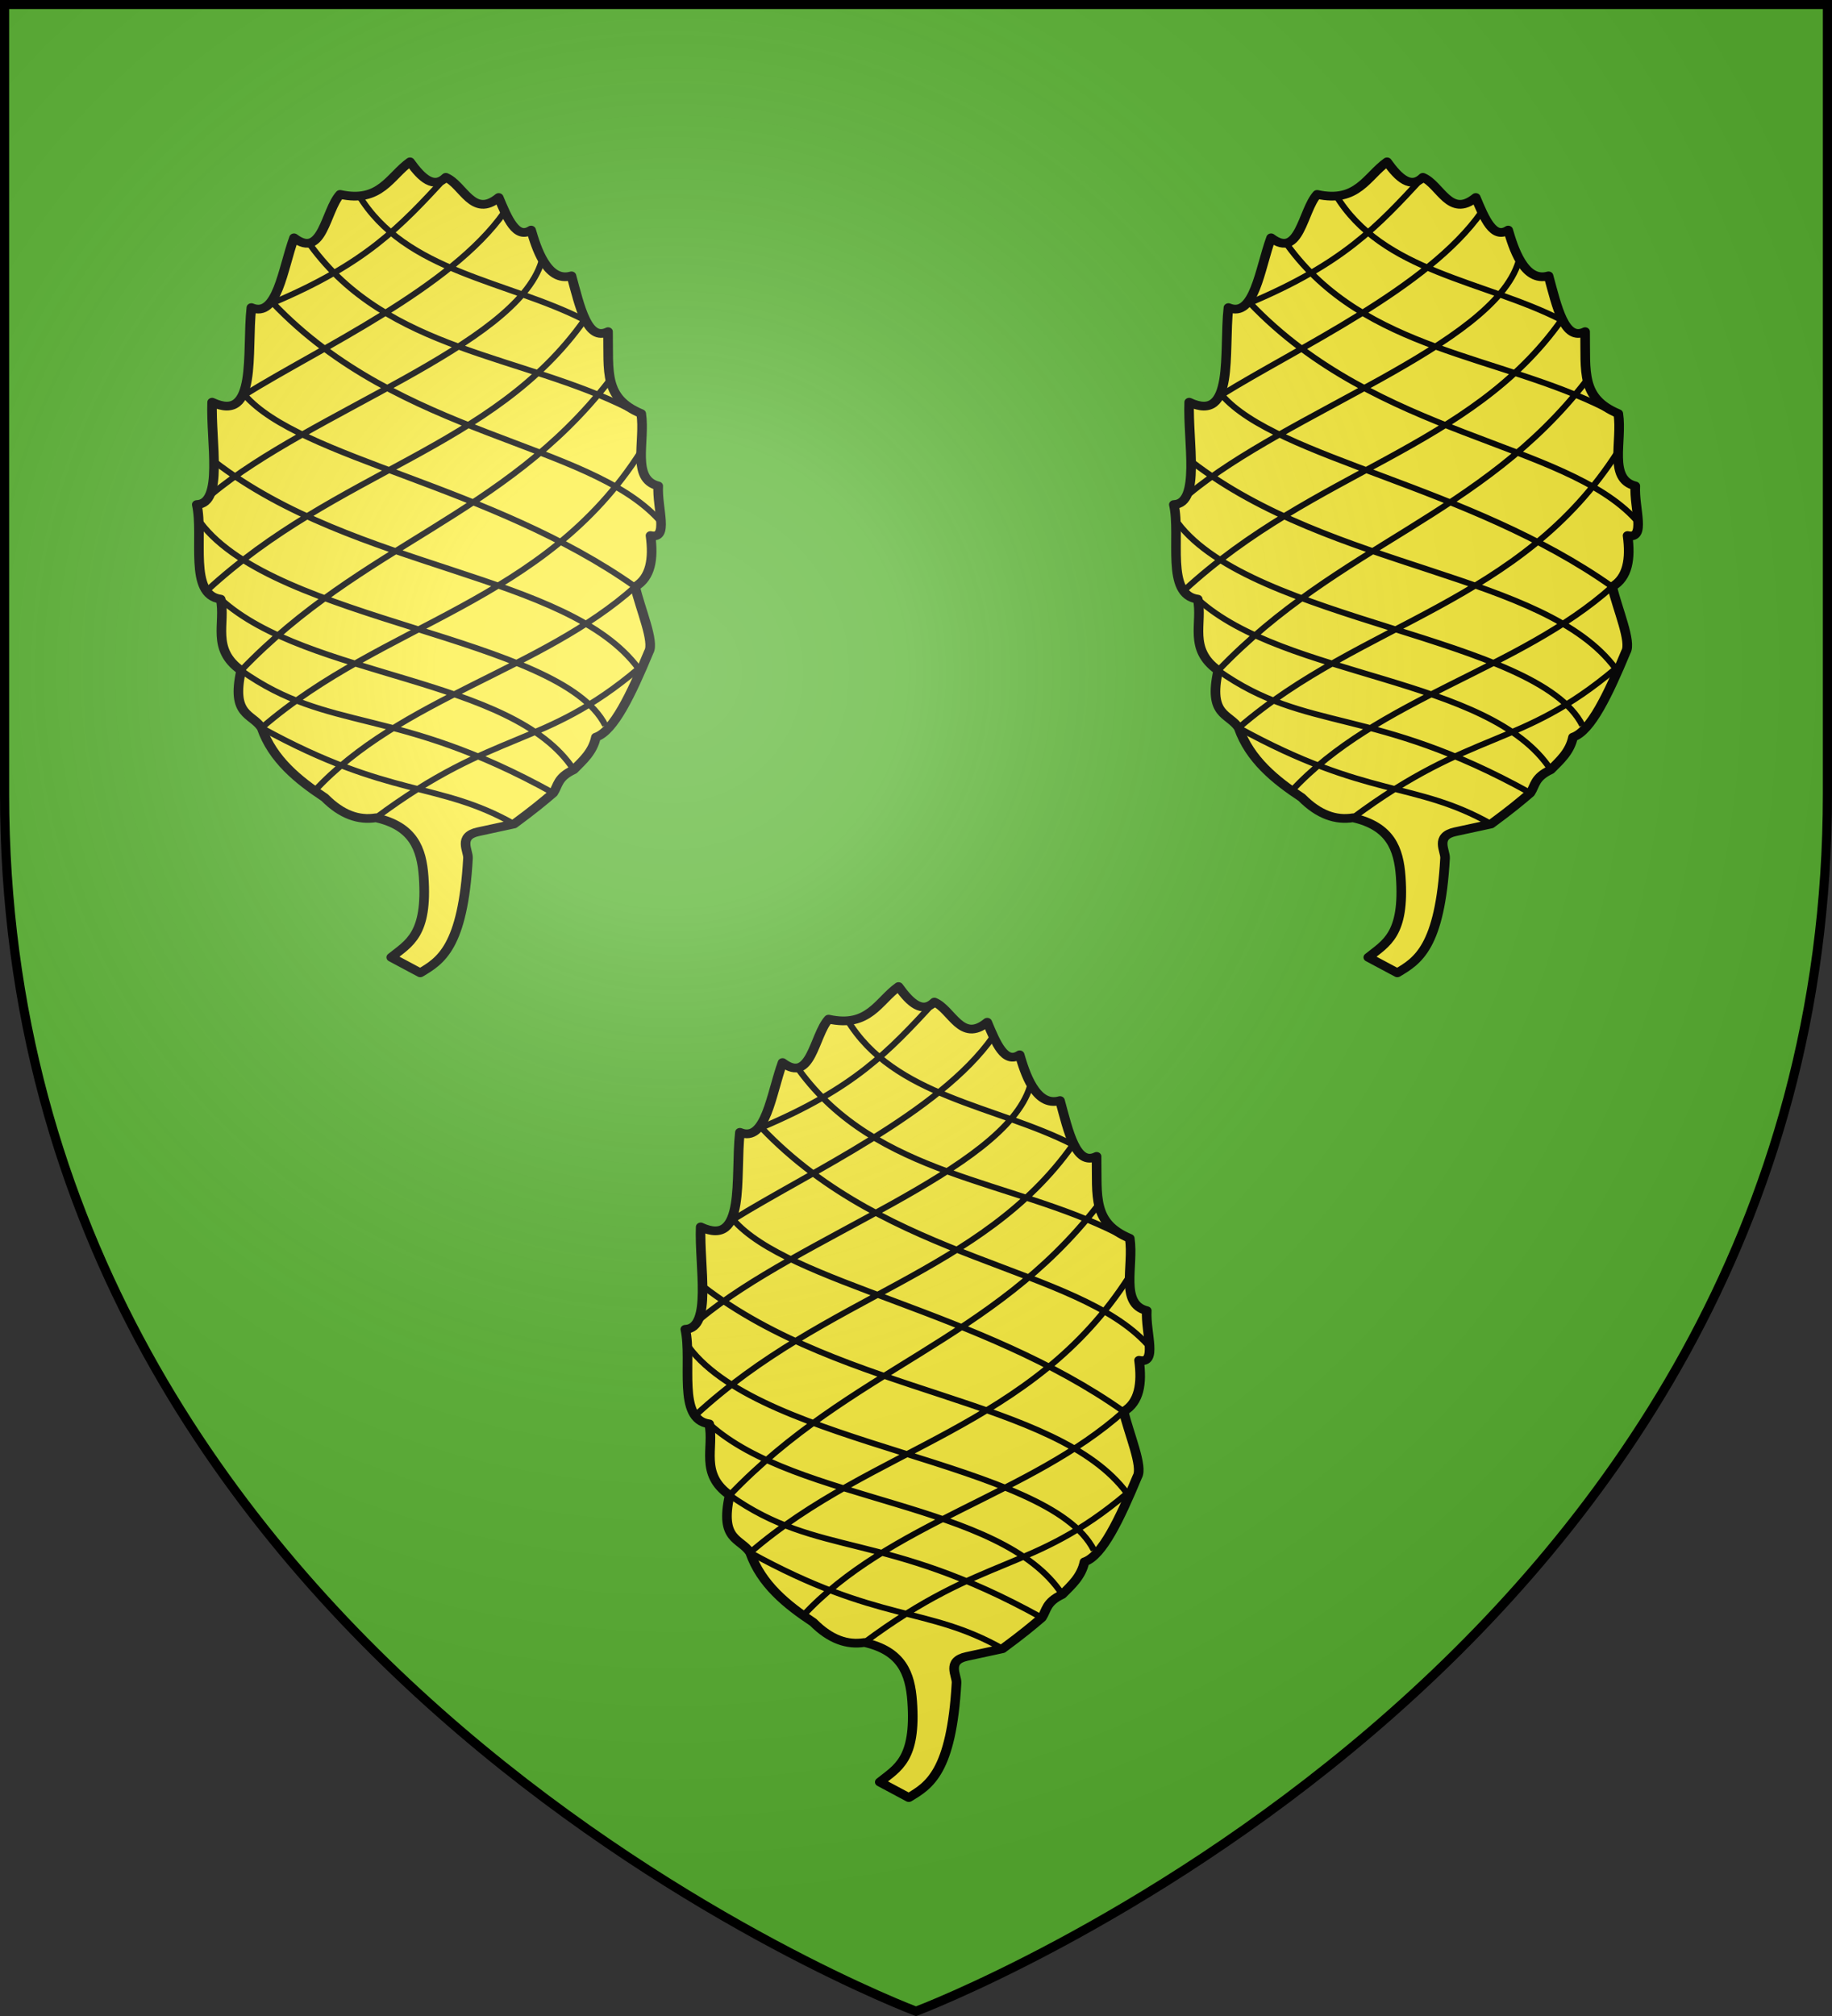 <svg xmlns="http://www.w3.org/2000/svg" xmlns:xlink="http://www.w3.org/1999/xlink" width="600" height="660" version="1.0"><rect width="100%" height="100%" fill="#333333" stroke="none"/><defs><g id="c"><path id="a" d="M0 0v1h.5z" transform="rotate(18 3.157 -.5)"/><use xlink:href="#a" width="810" height="540" transform="scale(-1 1)"/></g><g id="f"><path id="d" d="M0 0v1h.5z" transform="rotate(18 3.157 -.5)"/><use xlink:href="#d" width="810" height="540" transform="scale(-1 1)"/></g><g id="h"><path id="g" d="M0 0v1h.5z" transform="rotate(18 3.157 -.5)"/><use xlink:href="#g" width="810" height="540" transform="scale(-1 1)"/></g><g id="m"><path id="k" d="M0 0v1h.5z" transform="rotate(18 3.157 -.5)"/><use xlink:href="#k" width="810" height="540" transform="scale(-1 1)"/></g><g id="o"><path id="n" d="M0 0v1h.5z" transform="rotate(18 3.157 -.5)"/><use xlink:href="#n" width="810" height="540" transform="scale(-1 1)"/></g><g id="t"><path id="r" d="M0 0v1h.5z" transform="rotate(18 3.157 -.5)"/><use xlink:href="#r" width="810" height="540" transform="scale(-1 1)"/></g><g id="v"><path id="u" d="M0 0v1h.5z" transform="rotate(18 3.157 -.5)"/><use xlink:href="#u" width="810" height="540" transform="scale(-1 1)"/></g><g id="A"><path id="y" d="M0 0v1h.5z" transform="rotate(18 3.157 -.5)"/><use xlink:href="#y" width="810" height="540" transform="scale(-1 1)"/></g><g id="C"><path id="B" d="M0 0v1h.5z" transform="rotate(18 3.157 -.5)"/><use xlink:href="#B" width="810" height="540" transform="scale(-1 1)"/></g><g id="G"><path id="F" d="M0 0v1h.5z" transform="rotate(18 3.157 -.5)"/><use xlink:href="#F" width="810" height="540" transform="scale(-1 1)"/></g><g id="K"><path id="J" d="M0 0v1h.5z" transform="rotate(18 3.157 -.5)"/><use xlink:href="#J" width="810" height="540" transform="scale(-1 1)"/></g><g id="O"><path id="N" d="M0 0v1h.5z" transform="rotate(18 3.157 -.5)"/><use xlink:href="#N" width="810" height="540" transform="scale(-1 1)"/></g><g id="T"><path id="R" d="M0 0v1h.5z" transform="rotate(18 3.157 -.5)"/><use xlink:href="#R" width="810" height="540" transform="scale(-1 1)"/></g><radialGradient id="W" cx="-80" cy="-80" r="405" gradientUnits="userSpaceOnUse"><stop offset="0" stop-color="#fff" stop-opacity=".31"/><stop offset=".19" stop-color="#fff" stop-opacity=".25"/><stop offset=".6" stop-color="#6b6b6b" stop-opacity=".125"/><stop offset="1" stop-opacity=".125"/></radialGradient><path id="U" d="M-298.5-298.5h597V-40C298.5 246.31 0 358.5 0 358.5S-298.5 246.31-298.5-40z"/></defs><use xlink:href="#U" width="600" height="660" fill="#5ab532" transform="translate(300 300)"/><g transform="translate(300 300)"><g id="V" stroke="#000" stroke-linejoin="round" display="inline"><path fill="#fcef3c" stroke-linecap="round" stroke-width="2.52" d="M1132.952 326.332c-5.306 4.168-7.798 11.954-18.338 9.392-3.853 4.694-4.573 18.786-12.077 12.524-2.999 9.04-4.383 23.249-11.182 20.128-1.304 12.888 1.693 33.458-10.287 27.283-.397 11.415 3.066 29.263-4.026 29.52 1.89 9.337-2.261 26.057 6.262 27.285 1.38 6.903-2.572 14.4 5.367 20.574-2.67 13.162 2.824 12.327 5.368 16.55 2.905 9.148 9.611 15.063 16.549 20.127 4.473 4.957 8.946 6.612 13.418 5.815 9.765 2.404 11.999 8.885 12.524 16.996 1.087 16.798-3.85 19.136-8.498 23.259l7.604 4.472c5.26-3.438 11.214-7.24 12.523-33.098.107-2.109-2.687-6.325 2.684-7.604l9.393-2.236c4.916-3.974 7.812-6.6 10.287-8.946 1.325-2.236 1.05-4.473 5.367-6.709 2.398-2.671 5-5.138 5.815-9.393 4.622-1.68 9.244-12.354 13.866-24.6 1.551-2.832-2.214-12.309-3.579-18.786 4.09-2.629 4.855-8.03 4.026-14.76 4.954 1.25 1.68-7.88 2.025-14.313-7.15-1.96-3.337-12.882-4.462-20.866-9.813-4.517-8.527-11.884-8.7-23.63-5.412 2.934-7.363-7.107-9.593-16.102-6.5 2.095-9.324-8.554-10.58-13.202-3.905 2.768-6.197-3.336-8.498-9.393-6.811 6.09-9.29-3.708-13.865-5.815-3.131 3.332-6.262.362-9.393-4.472" transform="matrix(1.249 0 0 1.135 -1260.777 -617.4)"/><path fill="none" stroke-width="1.68" d="M1124.006 515.53c31.46-25.783 43.872-19.806 68.884-43.037m-85.119 35.466c22.6-27 59.795-35.006 84.221-59.074m-97.953 40.703c32.203-30.639 74.011-35.809 99.467-79.7m-104.835 63.15c31.747-36.483 68.966-44.433 96.509-83.504m-105.473 60.446c34.34-34.818 74.998-40.766 98.996-78.025m-11.252-16.83c-6.839 24.421-60.747 43.45-86.51 67.099m8.635-28.681c19.91-13.62 54.082-30.712 68.156-52.737m-15.387-10.002c-12.107 14.442-21.014 24.877-45.368 36.216m-2.938 122.568c33.773 20.463 46.261 15.312 66.197 27.73m10.287-8.945c-41.48-25.333-58.564-17.163-81.852-35.335m-5.367-20.574c22.844 22.876 76.615 22.316 92.586 49.2m-97.894-71.29c19.706 28.778 94.399 32.83 106.176 58.505m-102.615-76.215c37.115 31.626 92.823 32.333 111.333 59.829m-103.314-78.95c14.524 18.447 64.883 26.1 102.416 55.342m-95.015-81.865c33.48 38.724 82.452 39.944 101.265 62.56m-91.396-79.213c20.351 30.743 55.63 31.632 83.576 47.185m-70.931-61.68c12.189 22.32 39.003 24.698 59.212 36.083" transform="matrix(1.249 0 0 1.135 -1260.777 -617.4)"/></g><use xlink:href="#V" width="600" height="660" transform="translate(-320)"/><use xlink:href="#V" width="100%" height="100%" transform="translate(-160 270)"/></g><use xlink:href="#U" width="600" height="660" fill="url(#W)" transform="translate(300 300)"/><use xlink:href="#U" width="600" height="660" fill="none" stroke="#000" stroke-width="3" transform="matrix(1 0 0 1 300 299.954)"/></svg>